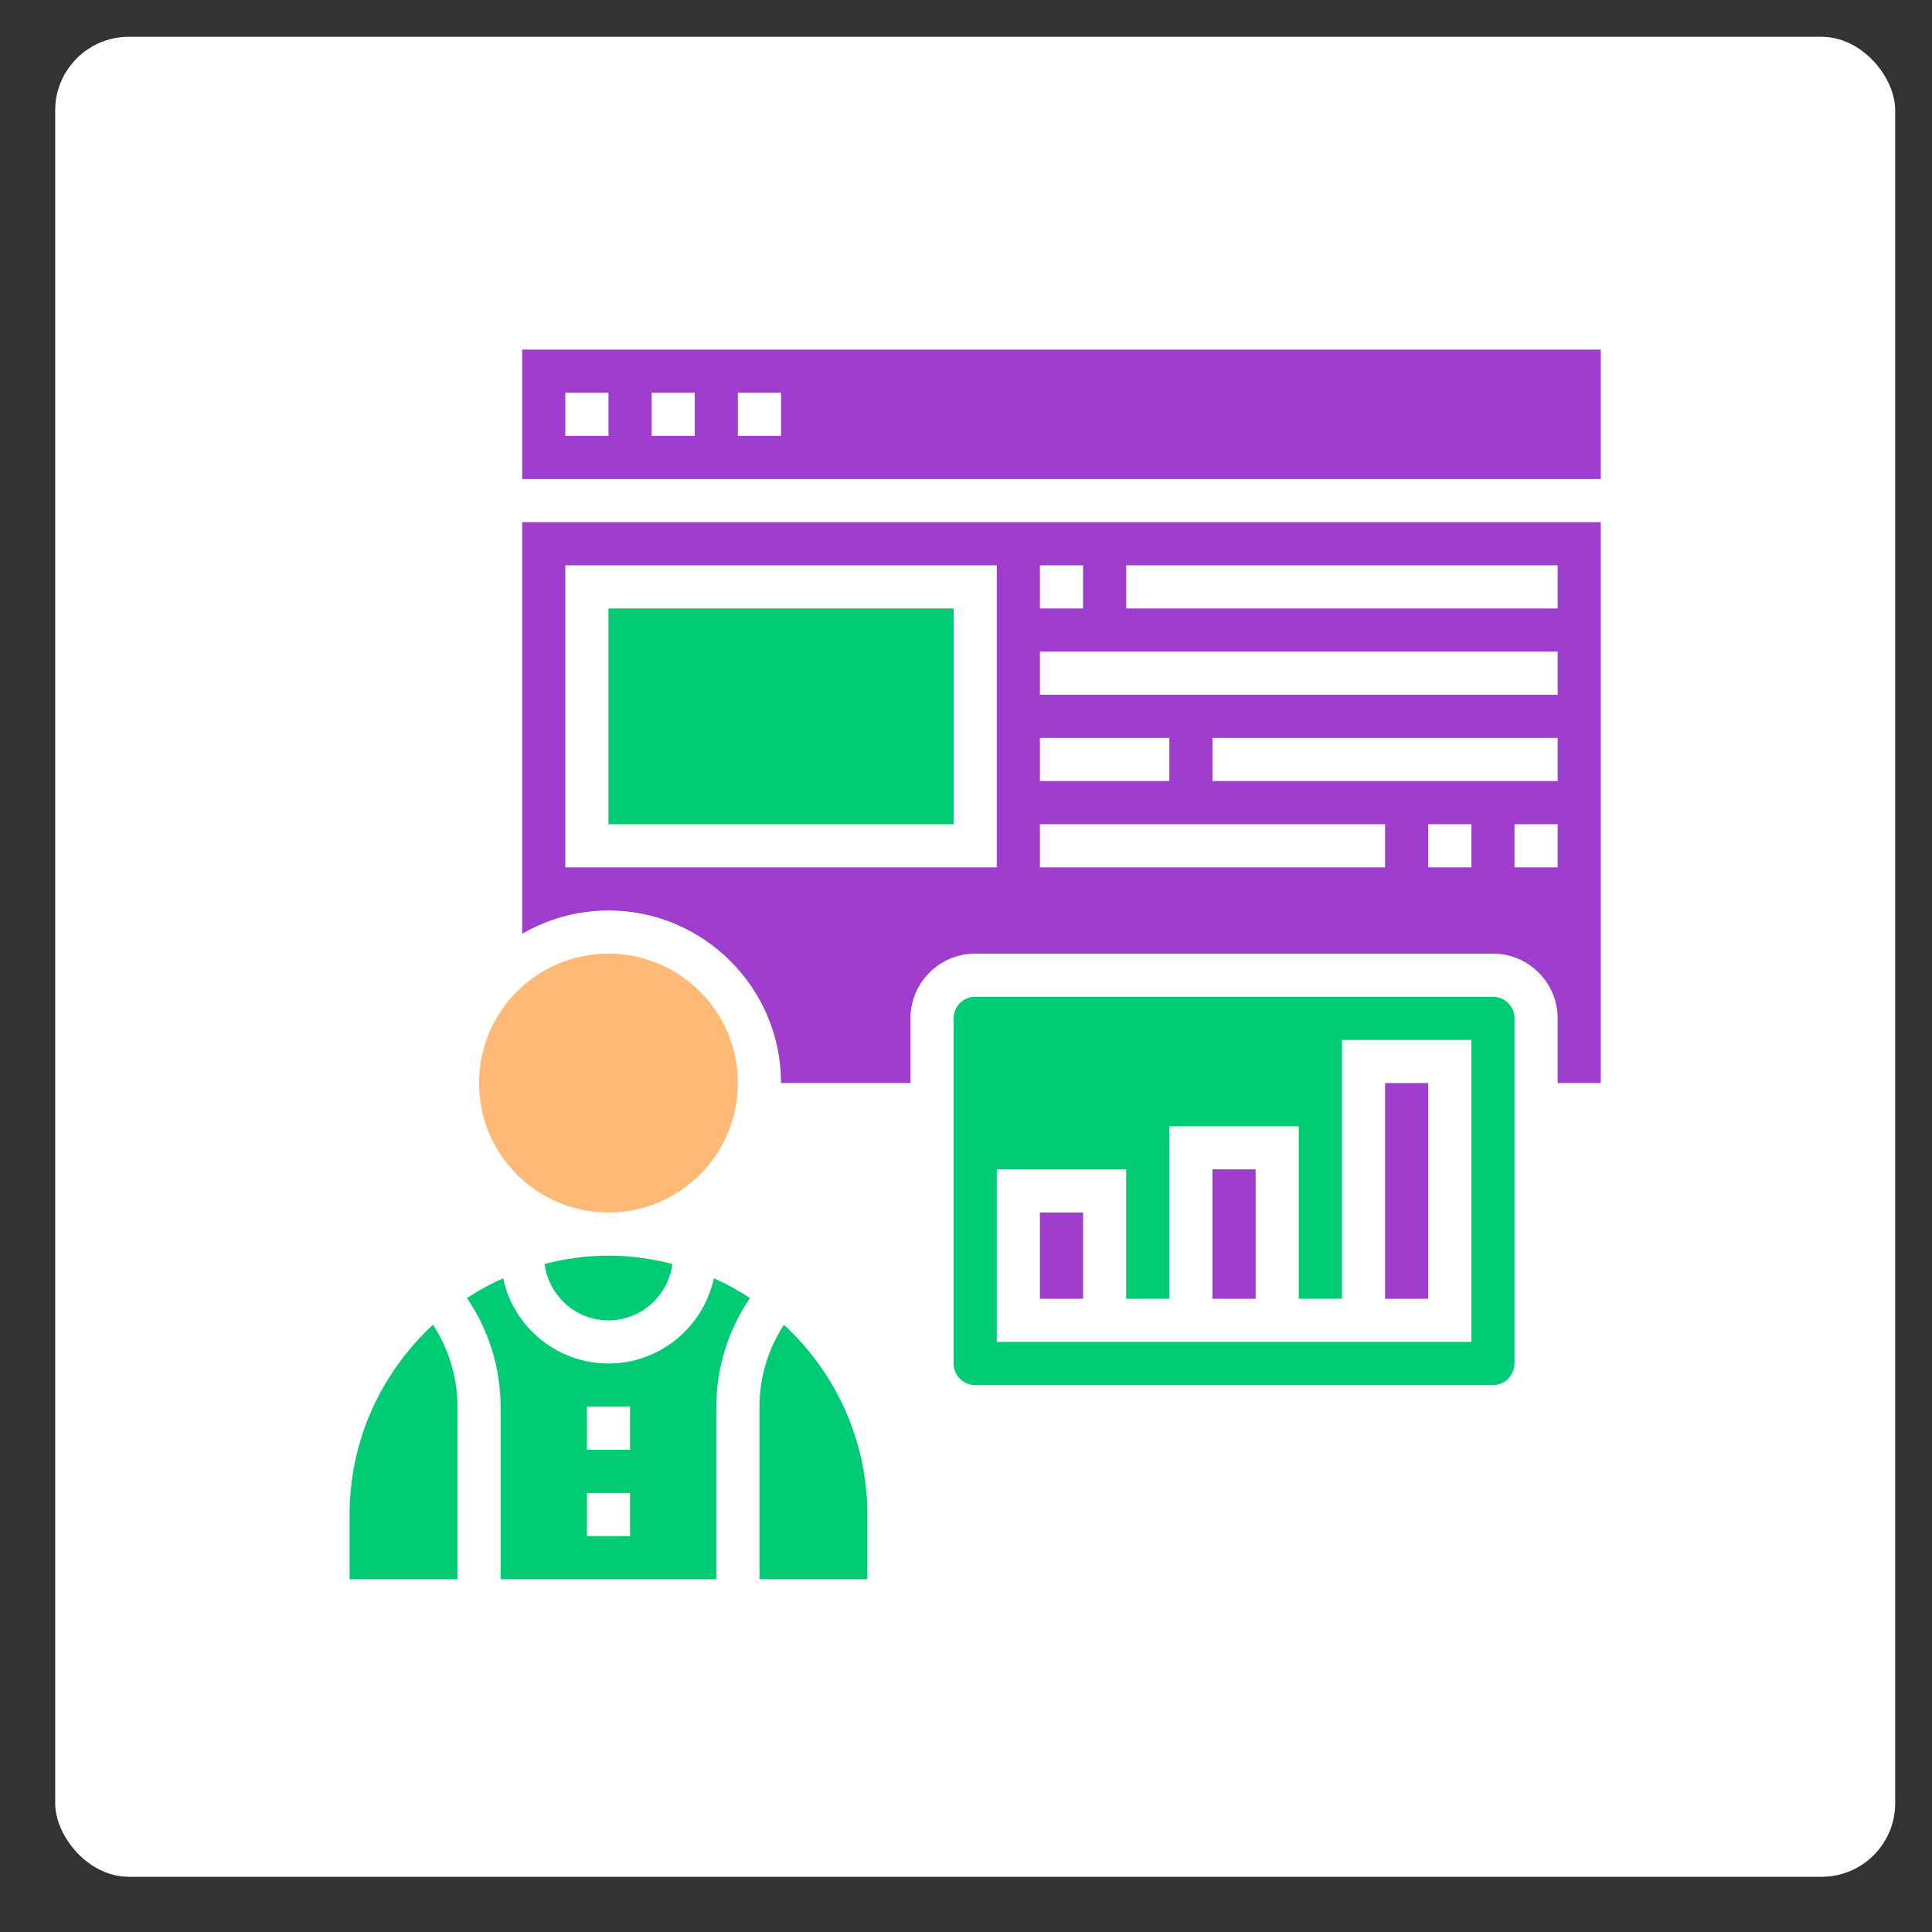 <?xml version="1.0" encoding="UTF-8"?> <svg xmlns="http://www.w3.org/2000/svg" xmlns:xlink="http://www.w3.org/1999/xlink" width="105px" height="105px" viewBox="0 0 105 105" version="1.1"><rect x="0" y="0" width="105" height="105" fill="#333333" stroke="none"/><!-- Generator: Sketch 62 (91390) - https://sketch.com --><title>Artboard</title><desc>Created with Sketch.</desc><g id="Artboard" stroke="none" stroke-width="1" fill="none" fill-rule="evenodd"><g id="Group-22" transform="translate(3, 2)"><rect id="Rectangle" fill="#FFFFFF" x="0" y="0" width="100" height="100" rx="4"></rect><g id="management-(1)" transform="translate(16, 17)" fill-rule="nonzero"><polygon id="Path" fill="#9F3DCF" points="46.897 44.552 49.241 44.552 49.241 51.586 46.897 51.586"></polygon><polygon id="Path" fill="#9F3DCF" points="37.517 46.897 39.862 46.897 39.862 51.586 37.517 51.586"></polygon><path d="M22.276,57.448 L22.276,66.828 L28.138,66.828 L28.138,63.31 C28.138,59.234 26.385,55.569 23.605,52.997 C22.746,54.319 22.276,55.862 22.276,57.448 Z" id="Path" fill="#00CB75"></path><path d="M62.138,35.172 L34,35.172 C33.353,35.172 32.828,35.698 32.828,36.345 L32.828,55.103 C32.828,55.751 33.353,56.276 34,56.276 L62.138,56.276 C62.785,56.276 63.31,55.751 63.31,55.103 L63.31,36.345 C63.31,35.698 62.785,35.172 62.138,35.172 Z M60.966,53.931 L35.172,53.931 L35.172,44.552 L42.207,44.552 L42.207,51.586 L44.552,51.586 L44.552,42.207 L51.586,42.207 L51.586,51.586 L53.931,51.586 L53.931,37.517 L60.966,37.517 L60.966,53.931 Z" id="Shape" fill="#00CB75"></path><polygon id="Path" fill="#9F3DCF" points="56.276 39.862 58.621 39.862 58.621 51.586 56.276 51.586"></polygon><circle id="Oval" fill="#FFB977" cx="14.069" cy="39.862" r="7.034"></circle><path d="M14.069,55.103 C11.26,55.103 8.909,53.114 8.342,50.472 C7.657,50.778 7,51.136 6.379,51.544 C7.56,53.283 8.207,55.334 8.207,57.448 L8.207,66.828 L19.931,66.828 L19.931,57.448 C19.931,55.334 20.578,53.283 21.759,51.543 C21.137,51.135 20.481,50.778 19.796,50.471 C19.229,53.114 16.878,55.103 14.069,55.103 Z M15.241,64.483 L12.897,64.483 L12.897,62.138 L15.241,62.138 L15.241,64.483 Z M15.241,59.793 L12.897,59.793 L12.897,57.448 L15.241,57.448 L15.241,59.793 Z" id="Shape" fill="#00CB75"></path><path d="M-5.20656315e-16,63.31 L-5.20656315e-16,66.828 L5.862,66.828 L5.862,57.448 C5.862,55.862 5.392,54.319 4.533,52.997 C1.753,55.569 -5.20656315e-16,59.234 -5.20656315e-16,63.31 Z" id="Path" fill="#00CB75"></path><path d="M10.597,49.693 C10.821,51.417 12.283,52.759 14.069,52.759 C15.855,52.759 17.317,51.417 17.54,49.693 C16.428,49.409 15.268,49.241 14.069,49.241 C12.87,49.241 11.71,49.409 10.597,49.693 L10.597,49.693 Z" id="Path" fill="#00CB75"></path><path d="M9.379,31.751 C10.76,30.949 12.36,30.483 14.069,30.483 C19.24,30.483 23.448,34.691 23.448,39.862 L30.483,39.862 L30.483,36.345 C30.483,34.406 32.061,32.828 34,32.828 L62.138,32.828 C64.077,32.828 65.655,34.406 65.655,36.345 L65.655,39.862 L68,39.862 L68,9.379 L9.379,9.379 L9.379,31.751 Z M60.966,28.138 L58.621,28.138 L58.621,25.793 L60.966,25.793 L60.966,28.138 Z M65.655,28.138 L63.31,28.138 L63.31,25.793 L65.655,25.793 L65.655,28.138 Z M65.655,23.448 L46.897,23.448 L46.897,21.103 L65.655,21.103 L65.655,23.448 Z M42.207,11.724 L65.655,11.724 L65.655,14.069 L42.207,14.069 L42.207,11.724 Z M37.517,11.724 L39.862,11.724 L39.862,14.069 L37.517,14.069 L37.517,11.724 Z M37.517,16.414 L65.655,16.414 L65.655,18.759 L37.517,18.759 L37.517,16.414 Z M37.517,21.103 L44.552,21.103 L44.552,23.448 L37.517,23.448 L37.517,21.103 Z M37.517,25.793 L56.276,25.793 L56.276,28.138 L37.517,28.138 L37.517,25.793 Z M11.724,11.724 L35.172,11.724 L35.172,28.138 L11.724,28.138 L11.724,11.724 Z" id="Shape" fill="#9F3DCF"></path><path d="M9.379,0 L9.379,7.034 L68,7.034 L68,0 L9.379,0 Z M14.069,4.69 L11.724,4.69 L11.724,2.345 L14.069,2.345 L14.069,4.69 Z M18.759,4.69 L16.414,4.69 L16.414,2.345 L18.759,2.345 L18.759,4.69 Z M23.448,4.69 L21.103,4.69 L21.103,2.345 L23.448,2.345 L23.448,4.69 Z" id="Shape" fill="#9F3DCF"></path><polygon id="Path" fill="#00CB75" points="14.069 14.069 32.828 14.069 32.828 25.793 14.069 25.793"></polygon></g></g></g></svg> 